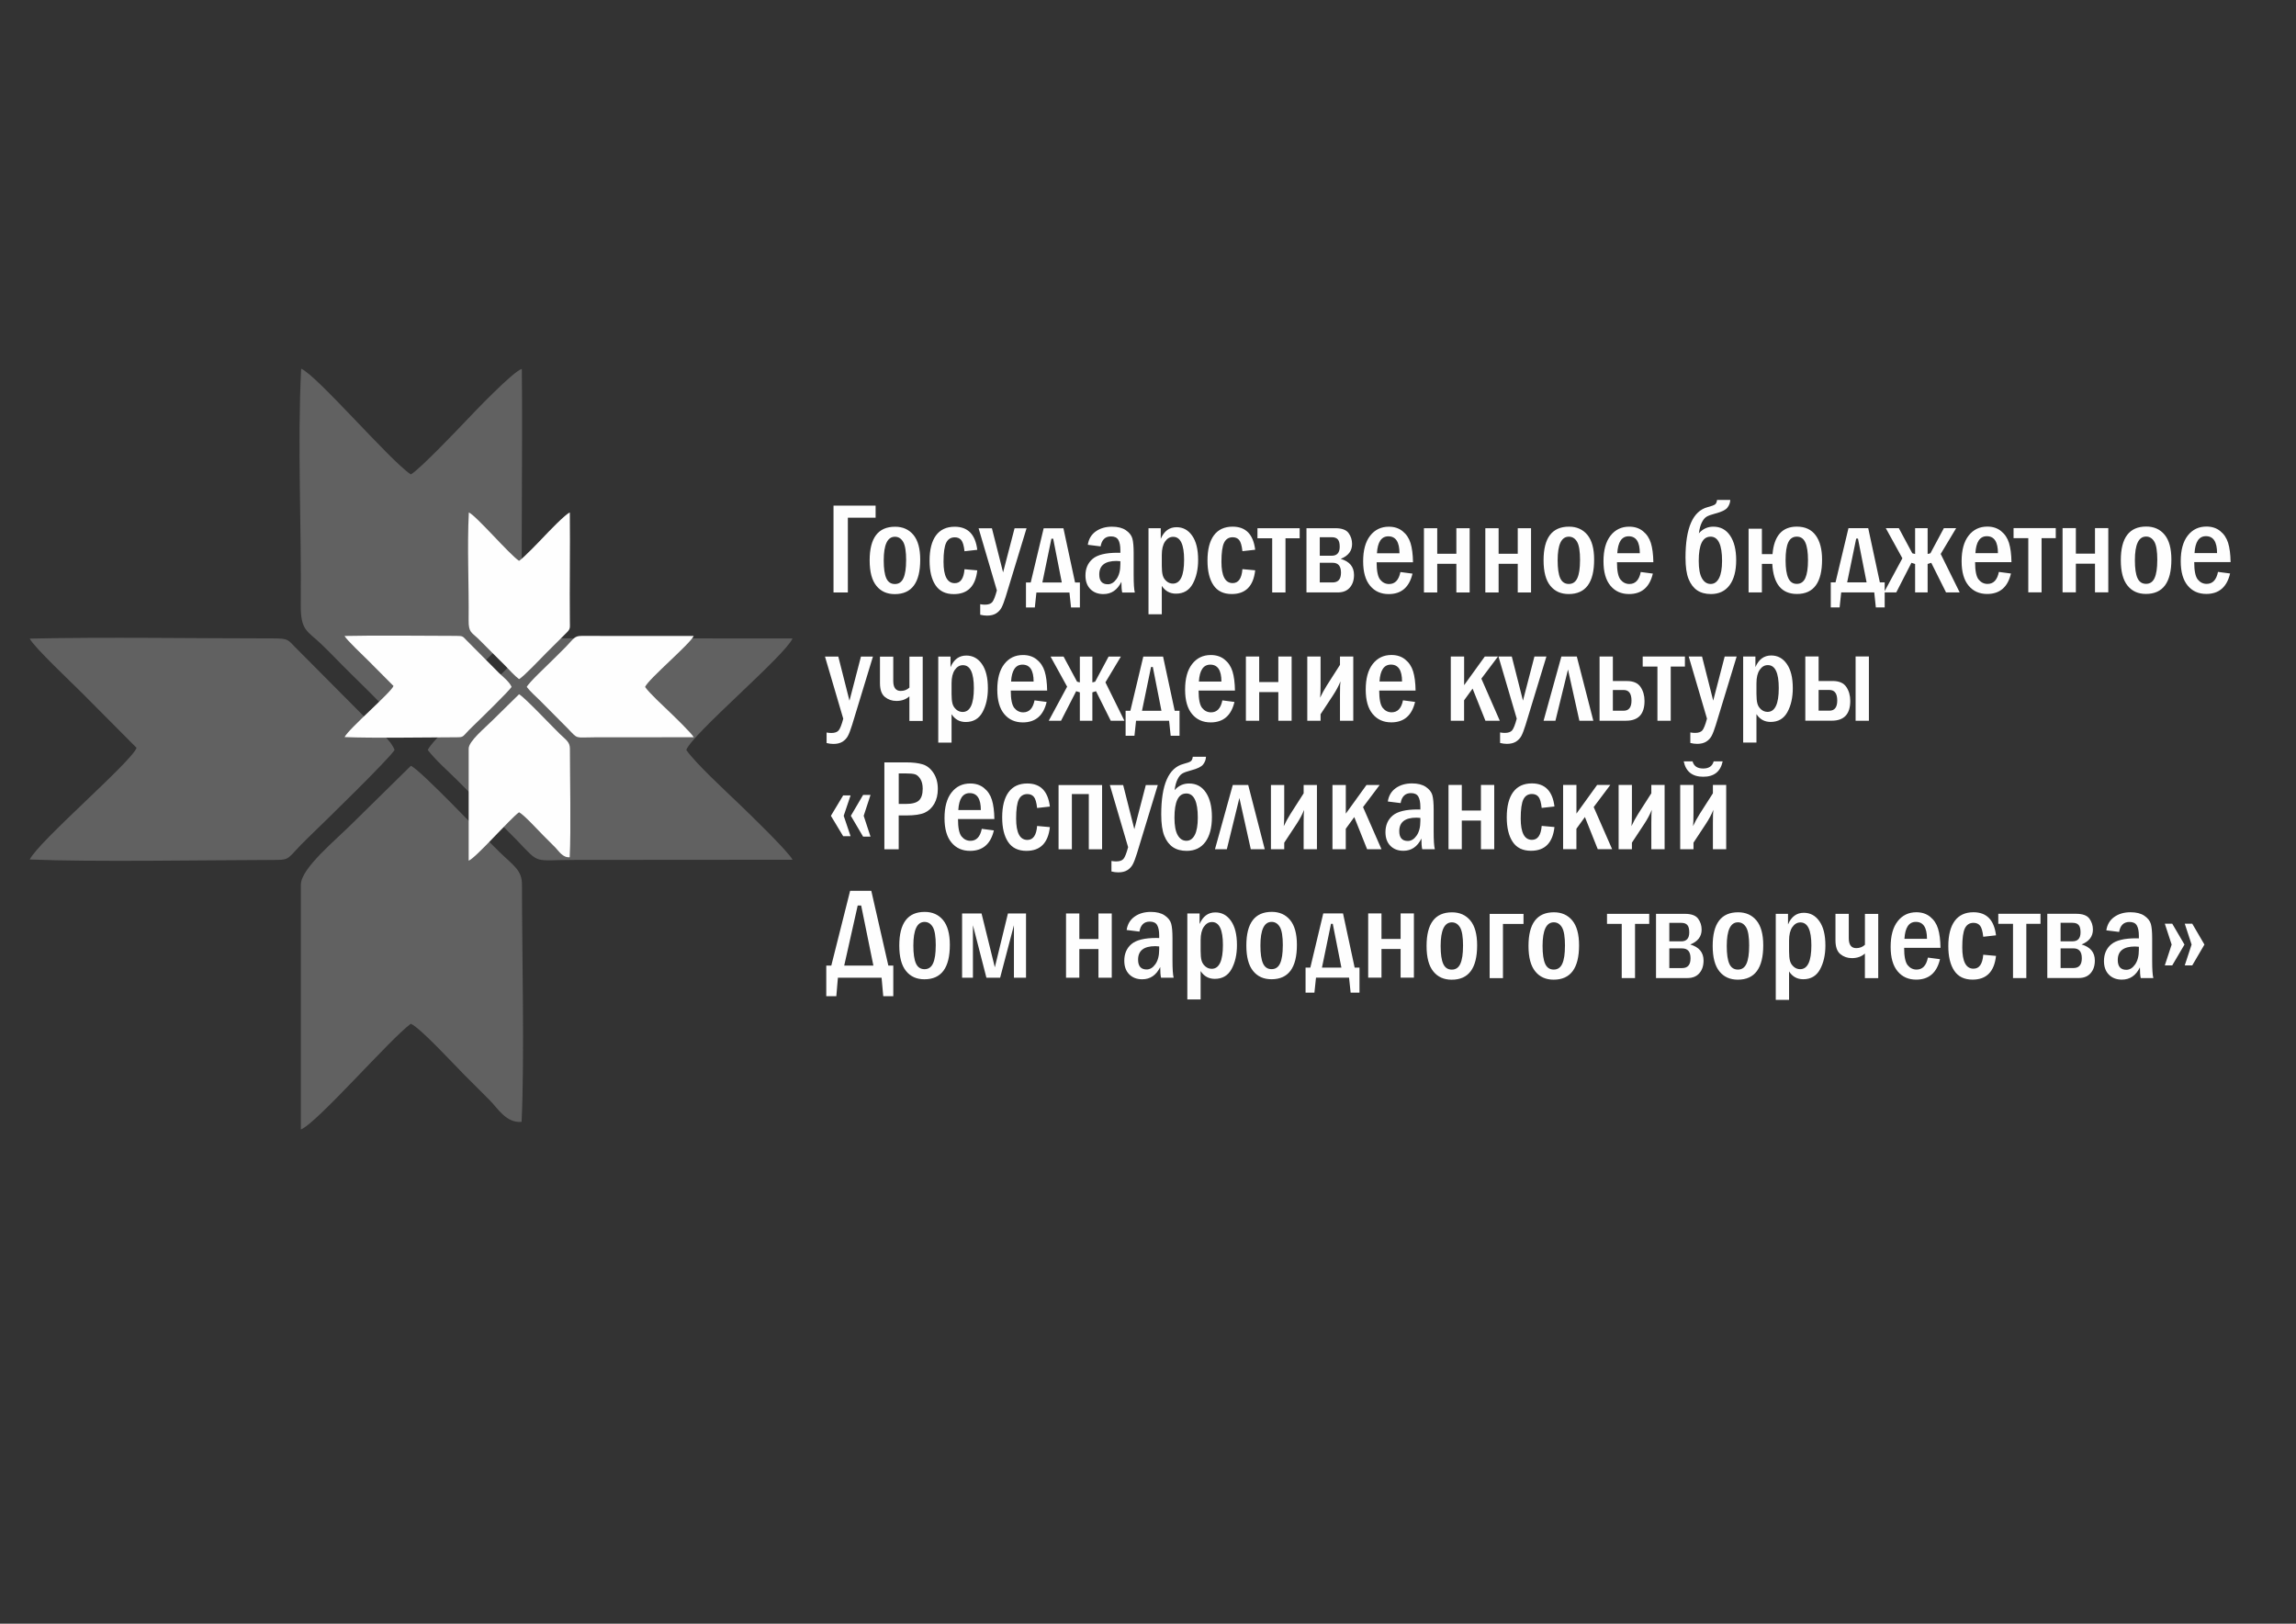 <?xml version="1.0" encoding="UTF-8"?>
<!DOCTYPE svg PUBLIC "-//W3C//DTD SVG 1.1//EN" "http://www.w3.org/Graphics/SVG/1.1/DTD/svg11.dtd">
<!-- Creator: CorelDRAW 2017 -->
<svg xmlns="http://www.w3.org/2000/svg" xml:space="preserve" width="594mm" height="420mm" version="1.1" style="shape-rendering:geometricPrecision; text-rendering:geometricPrecision; image-rendering:optimizeQuality; fill-rule:evenodd; clip-rule:evenodd"
viewBox="0 0 59400 42000"
 xmlns:xlink="http://www.w3.org/1999/xlink">
 <rect x="0" y="0" width="59400" height="42000" fill="#333333" stroke="none"/>
 <defs>
  <style type="text/css">
   <![CDATA[
    .fil1 {fill:#FEFEFE}
    .fil2 {fill:#FEFEFE;fill-rule:nonzero}
    .fil0 {fill:#FEFEFE;fill-opacity:0.231}
   ]]>
  </style>
 </defs>
 <g id="Слой_x0020_1">
  <g id="_2636199268816">
   <g id="_2955124447488">
    <path class="fil0" d="M3533 19344c-115,347 -2534,2419 -2763,2888 1609,68 4590,15 6316,12 462,-1 313,-24 885,-576 447,-431 2084,-2027 2237,-2268 -98,-272 -515,-598 -720,-797l-1848 -1859c-193,-194 -178,-230 -554,-230 -1987,0 -4380,-39 -6317,5 109,221 1107,1158 1363,1416l1402 1410 -1 -1z"/>
    <path class="fil0" d="M10629 18954c236,-107 1305,-1249 1551,-1491l1165 -1159c188,-199 162,-247 158,-611 -20,-2048 20,-4102 -3,-6149 -217,53 -1249,1134 -1435,1331 -227,240 -1218,1277 -1436,1397 -537,-354 -2424,-2559 -2838,-2735 -98,1967 11,4108 -10,6099 -7,673 167,681 512,1007 278,263 500,506 775,775 272,266 511,501 777,772 230,235 534,581 785,762l-1 2z"/>
    <path class="fil0" d="M11066 19399c211,272 517,537 768,787l1545 1555c607,633 397,502 1512,502l5613 -4c-113,-219 -1139,-1209 -1373,-1434 -334,-320 -1148,-1072 -1376,-1406 162,-426 2551,-2435 2748,-2884l-6331 -3c-418,0 -438,145 -891,613 -260,268 -488,481 -748,746 -259,262 -1363,1289 -1466,1528l-1 0z"/>
    <path class="fil0" d="M7783 22885l0 6331c406,-152 2326,-2360 2846,-2735 254,117 1068,1003 1387,1325 234,236 428,427 664,664 194,196 418,585 814,549 79,-1643 10,-4407 10,-6135 0,-379 -218,-492 -586,-849 -451,-436 -2022,-2105 -2288,-2226l-1495 1470c-461,464 -1349,1180 -1351,1605l-1 1z"/>
   </g>
   <g id="_2955124446816">
    <path class="fil1" d="M10180 17744c-52,159 -1160,1107 -1265,1322 737,31 2101,7 2891,5 212,0 143,-11 405,-264 205,-197 954,-928 1024,-1038 -45,-124 -236,-274 -329,-365l-846 -851c-88,-89 -81,-105 -254,-105 -909,0 -2005,-18 -2892,2 50,101 507,530 624,648l642 645 0 1z"/>
    <path class="fil1" d="M13428 17566c108,-49 598,-572 710,-682l533 -531c86,-91 74,-113 72,-280 -9,-938 9,-1878 -1,-2815 -99,24 -572,519 -657,609 -104,110 -558,585 -657,640 -246,-162 -1110,-1171 -1299,-1252 -45,901 5,1880 -5,2792 -3,308 77,312 234,461 127,120 229,232 355,355 124,122 234,230 356,354 106,108 245,266 359,349z"/>
    <path class="fil1" d="M13628 17770c96,124 237,246 352,360l707 712c278,290 182,230 692,230l2569 -2c-52,-100 -522,-554 -629,-656 -153,-147 -525,-491 -630,-644 74,-195 1168,-1115 1258,-1320l-2898 -1c-191,0 -200,66 -408,281 -119,123 -223,220 -343,341 -118,120 -624,590 -671,700l1 -1z"/>
    <path class="fil1" d="M12125 19365l0 2898c186,-70 1065,-1080 1303,-1252 116,53 489,459 635,607 107,108 196,196 304,304 89,90 191,268 372,252 36,-752 5,-2018 5,-2808 0,-174 -100,-225 -268,-388 -206,-200 -926,-964 -1048,-1019l-685 673c-211,212 -618,540 -618,735l0 -2z"/>
   </g>
   <g id="_2955124443552">
    <path class="fil2" d="M21564 15327l0 -2248 1089 0 0 313 -718 0 0 1934 -371 0 0 1zm2243 -848c0,593 -219,889 -658,889 -202,0 -361,-71 -476,-215 -116,-143 -174,-362 -174,-658 0,-580 219,-870 658,-870 200,0 358,71 475,212 117,142 175,356 175,641l0 1zm-364 17c0,-234 -26,-394 -78,-481 -52,-87 -123,-131 -212,-131 -193,0 -290,204 -290,612 0,208 22,362 67,462 45,99 119,149 222,149 102,0 176,-51 221,-152 46,-101 69,-254 69,-459l1 0zm1840 -274l-330 37c-16,-144 -44,-240 -84,-288 -40,-48 -95,-72 -168,-72 -102,0 -176,47 -222,140 -46,94 -69,258 -69,494 0,368 97,552 291,552 149,0 233,-120 252,-361l330 30c-45,409 -247,614 -607,614 -213,0 -371,-77 -473,-230 -103,-153 -154,-366 -154,-637 0,-285 56,-502 166,-652 111,-149 272,-224 484,-224 341,0 535,199 584,597zm35 -557l344 0 289 1141 297 -1141 310 0 -539 1768c-40,128 -76,223 -109,285 -33,61 -80,111 -140,149 -61,38 -139,57 -235,57 -57,0 -116,-8 -176,-23l0 -272c44,8 84,12 121,12 89,0 153,-22 190,-65 37,-44 78,-145 120,-304l-472 -1605 0 -2zm1348 1402l335 -1402 511 0 301 1402 125 0 0 647 -229 0 -41 -388 -855 0 -41 388 -229 0 0 -647 125 0 -2 0zm301 0l503 0 -223 -1132 -46 0 -234 1132zm1506 -934l-330 -41c22,-148 90,-263 204,-345 115,-82 255,-123 422,-123 149,0 268,30 357,90 89,60 145,131 169,213 23,83 34,207 34,374l0 566c0,230 10,383 30,459l-326 0c-14,-60 -21,-153 -21,-276 -104,211 -259,317 -466,317 -140,0 -252,-43 -337,-129 -85,-86 -127,-203 -127,-352 0,-181 62,-324 186,-430 124,-105 339,-158 645,-158 15,0 39,1 72,2l0 -67c0,-119 -18,-208 -53,-268 -35,-60 -99,-90 -190,-90 -149,0 -239,87 -268,260l-1 -2zm512 384c-44,-5 -77,-7 -100,-7 -297,0 -446,116 -446,349 0,169 74,254 221,254 87,0 162,-46 227,-138 65,-92 98,-218 98,-379l0 -80 0 1zm728 -853l317 0 0 274c86,-201 222,-301 409,-301 167,0 302,73 404,220 103,147 154,355 154,626 0,243 -47,449 -139,618 -93,170 -238,255 -434,255 -157,0 -279,-67 -367,-202l0 735 -344 0 0 -2224 0 -1zm344 967c0,106 8,189 24,249 16,60 48,111 97,153 48,42 104,63 166,63 193,0 290,-205 290,-615 0,-397 -94,-595 -283,-595 -84,0 -153,40 -210,122 -56,81 -84,197 -84,347l0 276zm2416 -411l-330 37c-16,-144 -44,-240 -84,-288 -40,-48 -95,-72 -168,-72 -102,0 -176,47 -222,140 -46,94 -69,258 -69,494 0,368 97,552 291,552 149,0 233,-120 252,-361l330 30c-45,409 -247,614 -607,614 -213,0 -371,-77 -473,-230 -103,-153 -154,-366 -154,-637 0,-285 56,-502 166,-652 111,-149 272,-224 484,-224 341,0 535,199 584,597zm440 1105l0 -1402 -381 0 0 -260 1092 0 0 260 -367 0 0 1402 -344 0zm887 0l0 -1662 748 0c166,0 280,42 341,125 61,83 91,178 91,283 0,179 -98,307 -294,385 230,67 344,206 344,416 0,134 -36,243 -108,326 -72,84 -175,126 -308,126l-814 0 0 1zm344 -950l308 0c139,0 208,-78 208,-234 0,-89 -17,-152 -50,-189 -33,-38 -86,-56 -158,-56l-308 0 0 479zm0 691l332 0c145,0 217,-84 217,-253 0,-171 -72,-256 -217,-256l-332 0 0 509zm2413 -522l-942 0c0,225 31,375 92,450 61,75 138,113 230,113 154,0 252,-103 293,-310l313 41c-83,352 -288,529 -616,529 -201,0 -362,-72 -481,-216 -120,-144 -180,-354 -180,-632 0,-285 60,-506 181,-661 121,-156 283,-234 484,-234 142,0 261,39 357,117 97,78 165,180 204,306 39,126 61,292 64,497l1 0zm-351 -233c0,-292 -96,-438 -288,-438 -179,0 -278,146 -295,438l583 0zm633 1014l0 -1662 344 0 0 661 495 0 0 -661 344 0 0 1662 -344 0 0 -741 -495 0 0 741 -344 0zm1588 0l0 -1662 344 0 0 661 495 0 0 -661 344 0 0 1662 -344 0 0 -741 -495 0 0 741 -344 0zm2815 -848c0,593 -219,889 -658,889 -202,0 -361,-71 -476,-215 -116,-143 -174,-362 -174,-658 0,-580 219,-870 658,-870 200,0 358,71 475,212 117,142 175,356 175,641l0 1zm-364 17c0,-234 -26,-394 -78,-481 -52,-87 -123,-131 -212,-131 -193,0 -290,204 -290,612 0,208 22,362 67,462 45,99 119,149 222,149 102,0 176,-51 221,-152 46,-101 69,-254 69,-459l1 0zm1897 49l-942 0c0,225 31,375 92,450 61,75 138,113 230,113 154,0 252,-103 293,-310l313 41c-83,352 -288,529 -616,529 -201,0 -362,-72 -481,-216 -120,-144 -180,-354 -180,-632 0,-285 60,-506 181,-661 121,-156 283,-234 484,-234 142,0 261,39 357,117 97,78 165,180 204,306 39,126 61,292 64,497l1 0zm-351 -233c0,-292 -96,-438 -288,-438 -179,0 -278,146 -295,438l583 0zm1996 -1378l344 0c-3,74 -28,140 -74,199 -46,60 -150,110 -312,152 -107,28 -184,56 -229,84 -46,28 -86,78 -121,148 -35,70 -61,163 -76,280 102,-115 226,-172 374,-172 186,0 331,78 435,233 104,155 156,366 156,634 0,277 -57,493 -170,646 -113,153 -275,230 -483,230 -142,0 -261,-32 -356,-96 -94,-64 -169,-161 -222,-292 -53,-130 -80,-315 -80,-556 0,-768 191,-1203 573,-1304 101,-26 165,-50 192,-71 28,-21 44,-60 51,-115l-2 0zm-168 950c-203,0 -304,209 -304,626 0,203 28,353 83,450 56,98 131,147 226,147 92,0 163,-49 216,-149 52,-99 79,-249 79,-450 0,-416 -100,-625 -299,-625l-1 1zm1600 704l-270 0 0 738 -344 0 0 -1648 344 0 0 657 275 0c40,-474 251,-711 630,-711 214,0 376,75 486,224 111,150 166,360 166,631 0,591 -216,887 -649,887 -398,0 -611,-260 -639,-779l1 1zm923 -93c0,-206 -23,-359 -69,-461 -46,-101 -119,-151 -221,-151 -101,0 -175,50 -221,149 -46,100 -69,254 -69,462 0,205 23,358 69,459 46,102 119,152 221,152 102,0 176,-51 221,-151 45,-101 69,-254 69,-461l0 2zm712 571l335 -1402 511 0 301 1402 125 0 0 647 -229 0 -41 -388 -855 0 -41 388 -229 0 0 -647 125 0 -2 0zm301 0l503 0 -223 -1132 -46 0 -234 1132zm2420 -735l491 994 -353 0 -382 -765 -94 30 0 735 -324 0 0 -735 -95 -30 -392 765 -318 0 476 -882 -429 -779 337 0 349 650 72 18 0 -668 324 0 0 668 72 -18 348 -650 318 0 -400 667zm1832 212l-942 0c0,225 31,375 92,450 61,75 138,113 230,113 154,0 252,-103 293,-310l313 41c-83,352 -288,529 -616,529 -201,0 -362,-72 -481,-216 -120,-144 -180,-354 -180,-632 0,-285 60,-506 181,-661 121,-156 283,-234 484,-234 142,0 261,39 357,117 97,78 165,180 204,306 39,126 61,292 64,497l1 0zm-351 -233c0,-292 -96,-438 -288,-438 -179,0 -278,146 -295,438l583 0zm785 1014l0 -1402 -381 0 0 -260 1092 0 0 260 -367 0 0 1402 -344 0zm887 0l0 -1662 344 0 0 661 495 0 0 -661 344 0 0 1662 -344 0 0 -741 -495 0 0 741 -344 0zm2815 -848c0,593 -219,889 -658,889 -202,0 -361,-71 -476,-215 -116,-143 -174,-362 -174,-658 0,-580 219,-870 658,-870 200,0 358,71 475,212 117,142 175,356 175,641l0 1zm-364 17c0,-234 -26,-394 -78,-481 -52,-87 -123,-131 -212,-131 -193,0 -290,204 -290,612 0,208 22,362 67,462 45,99 119,149 222,149 102,0 176,-51 221,-152 46,-101 69,-254 69,-459l1 0zm1897 49l-942 0c0,225 31,375 92,450 61,75 138,113 230,113 154,0 252,-103 293,-310l313 41c-83,352 -288,529 -616,529 -201,0 -362,-72 -481,-216 -120,-144 -180,-354 -180,-632 0,-285 60,-506 181,-661 121,-156 283,-234 484,-234 142,0 261,39 357,117 97,78 165,180 204,306 39,126 61,292 64,497l1 0zm-351 -233c0,-292 -96,-438 -288,-438 -179,0 -278,146 -295,438l583 0zm-36014 2677l344 0 289 1141 297 -1141 310 0 -539 1768c-40,128 -76,223 -109,285 -33,61 -80,111 -140,149 -61,38 -139,57 -235,57 -57,0 -116,-8 -176,-23l0 -272c44,8 84,12 121,12 89,0 153,-22 190,-65 37,-44 78,-145 120,-304l-472 -1605 0 -2zm2183 1662l0 -634c-87,79 -199,119 -336,119 -115,0 -215,-35 -299,-104 -84,-69 -126,-188 -126,-357l0 -685 344 0 0 631c0,170 65,256 193,256 89,0 164,-29 225,-86l0 -800 344 0 0 1662 -344 0 -1 -2zm747 -1662l317 0 0 274c86,-201 222,-301 409,-301 167,0 302,73 404,220 103,147 154,355 154,626 0,243 -47,449 -139,618 -93,170 -238,255 -434,255 -157,0 -279,-67 -367,-202l0 735 -344 0 0 -2224 0 -1zm344 967c0,106 8,189 24,249 16,60 48,111 97,153 48,42 104,63 166,63 193,0 290,-205 290,-615 0,-397 -94,-595 -283,-595 -84,0 -153,40 -210,122 -56,81 -84,197 -84,347l0 276zm2474 -88l-942 0c0,225 31,375 92,450 61,75 138,113 230,113 154,0 252,-103 293,-310l313 41c-83,352 -288,529 -616,529 -201,0 -362,-72 -481,-216 -120,-144 -180,-354 -180,-632 0,-285 60,-506 181,-661 121,-156 283,-234 484,-234 142,0 261,39 357,117 97,78 165,180 204,306 39,126 61,292 64,497l1 0zm-351 -233c0,-292 -96,-438 -288,-438 -179,0 -278,146 -295,438l583 0zm1858 20l491 994 -353 0 -382 -765 -94 30 0 735 -324 0 0 -735 -95 -30 -392 765 -318 0 476 -882 -429 -779 337 0 349 650 72 18 0 -668 324 0 0 668 72 -18 348 -650 318 0 -400 667zm645 735l335 -1402 511 0 301 1402 125 0 0 647 -229 0 -41 -388 -855 0 -41 388 -229 0 0 -647 125 0 -2 0zm301 0l503 0 -223 -1132 -46 0 -234 1132zm2406 -522l-942 0c0,225 31,375 92,450 61,75 138,113 230,113 154,0 252,-103 293,-310l313 41c-83,352 -288,529 -616,529 -201,0 -362,-72 -481,-216 -120,-144 -180,-354 -180,-632 0,-285 60,-506 181,-661 121,-156 283,-234 484,-234 142,0 261,39 357,117 97,78 165,180 204,306 39,126 61,292 64,497l1 0zm-351 -233c0,-292 -96,-438 -288,-438 -179,0 -278,146 -295,438l583 0zm633 1014l0 -1662 344 0 0 661 495 0 0 -661 344 0 0 1662 -344 0 0 -741 -495 0 0 741 -344 0zm1932 -170l0 170 -344 0 0 -1662 344 0 0 721c0,176 -4,291 -12,344 49,-104 107,-211 175,-319l339 -530 0 -216 344 0 0 1662 -344 0 0 -676c0,-182 4,-296 12,-342 -48,118 -112,239 -194,363l-320 486 0 -1zm2459 -612l-942 0c0,225 31,375 92,450 61,75 138,113 230,113 154,0 252,-103 293,-310l313 41c-83,352 -288,529 -616,529 -201,0 -362,-72 -481,-216 -120,-144 -180,-354 -180,-632 0,-285 60,-506 181,-661 121,-156 283,-234 484,-234 142,0 261,39 357,117 97,78 165,180 204,306 39,126 61,292 64,497l1 0zm-351 -233c0,-292 -96,-438 -288,-438 -179,0 -278,146 -295,438l583 0zm1262 -647l344 0 0 741 535 -741 341 0 -430 572 477 1089 -372 0 -332 -831 -220 303 0 528 -344 0 0 -1662 1 1zm1233 0l344 0 289 1141 297 -1141 310 0 -539 1768c-40,128 -76,223 -109,285 -33,61 -80,111 -140,149 -61,38 -139,57 -235,57 -57,0 -116,-8 -176,-23l0 -272c44,8 84,12 121,12 89,0 153,-22 190,-65 37,-44 78,-145 120,-304l-472 -1605 0 -2zm1166 1662l461 -1662 399 0 428 1662 -361 0 -295 -1326 -325 1326 -307 0zm1449 0l0 -1662 344 0 0 634 362 0c167,0 285,51 354,153 69,102 103,223 103,362 0,342 -160,512 -479,512l-684 0 0 1zm344 -260l279 0c135,0 203,-88 203,-262 0,-183 -67,-274 -203,-274l-279 0 0 536zm1153 260l0 -1402 -381 0 0 -260 1092 0 0 260 -367 0 0 1402 -344 0zm810 -1662l344 0 289 1141 297 -1141 310 0 -539 1768c-40,128 -76,223 -109,285 -33,61 -80,111 -140,149 -61,38 -139,57 -235,57 -57,0 -116,-8 -176,-23l0 -272c44,8 84,12 121,12 89,0 153,-22 190,-65 37,-44 78,-145 120,-304l-472 -1605 0 -2zm1408 0l317 0 0 274c86,-201 222,-301 409,-301 167,0 302,73 404,220 103,147 154,355 154,626 0,243 -47,449 -139,618 -93,170 -238,255 -434,255 -157,0 -279,-67 -367,-202l0 735 -344 0 0 -2224 0 -1zm344 967c0,106 8,189 24,249 16,60 48,111 97,153 48,42 104,63 166,63 193,0 290,-205 290,-615 0,-397 -94,-595 -283,-595 -84,0 -153,40 -210,122 -56,81 -84,197 -84,347l0 276zm1264 694l0 -1662 344 0 0 634 362 0c167,0 285,51 354,153 69,102 103,223 103,362 0,342 -160,512 -479,512l-684 0 0 1zm344 -260l279 0c135,0 203,-88 203,-262 0,-183 -67,-274 -203,-274l-279 0 0 536zm957 260l0 -1662 344 0 0 1662 -344 0zm-25485 2998l-192 0 -317 -539 317 -540 192 0 -177 540 177 539zm-516 -12l-192 0 -317 -527 317 -527 192 0 -178 527 178 527zm875 -1909l556 0c178,0 322,17 433,51 111,33 204,107 280,222 76,115 113,253 113,415 0,148 -31,276 -92,383 -62,107 -144,184 -248,231 -104,47 -263,71 -479,71l-193 0 0 876 -371 0 0 -2248 1 -1zm371 286l0 789 184 0c165,0 278,-31 342,-93 63,-62 94,-162 94,-302 0,-104 -21,-188 -62,-253 -42,-65 -88,-104 -138,-119 -50,-15 -129,-22 -236,-22l-184 0zm2475 1180l-942 0c0,225 31,375 92,450 61,75 138,113 230,113 154,0 252,-103 293,-310l313 41c-83,352 -288,529 -616,529 -201,0 -362,-72 -481,-216 -120,-144 -180,-354 -180,-632 0,-285 60,-506 181,-661 121,-156 283,-234 484,-234 142,0 261,39 357,117 97,78 165,180 204,306 39,126 61,292 64,497l1 0zm-351 -233c0,-292 -96,-438 -288,-438 -179,0 -278,146 -295,438l583 0zm1786 -90l-330 37c-16,-144 -44,-240 -84,-288 -40,-48 -95,-72 -168,-72 -102,0 -176,47 -222,140 -46,94 -69,258 -69,494 0,368 97,552 291,552 149,0 233,-120 252,-361l330 30c-45,409 -247,614 -607,614 -213,0 -371,-77 -473,-230 -103,-153 -154,-366 -154,-637 0,-285 56,-502 166,-652 111,-149 272,-224 484,-224 341,0 535,199 584,597zm225 1105l0 -1662 1126 0 0 1662 -344 0 0 -1429 -438 0 0 1429 -344 0zm1327 -1662l344 0 289 1141 297 -1141 310 0 -539 1768c-40,128 -76,223 -109,285 -33,61 -80,111 -140,149 -61,38 -139,57 -235,57 -57,0 -116,-8 -176,-23l0 -272c44,8 84,12 121,12 89,0 153,-22 190,-65 37,-44 78,-145 120,-304l-472 -1605 0 -2zm2143 -731l344 0c-3,74 -28,140 -74,199 -46,60 -150,110 -312,152 -107,28 -184,56 -229,84 -46,28 -86,78 -121,148 -35,70 -61,163 -76,280 102,-115 226,-172 374,-172 186,0 331,78 435,233 104,155 156,366 156,634 0,277 -57,493 -170,646 -113,153 -275,230 -483,230 -142,0 -261,-32 -356,-96 -94,-64 -169,-161 -222,-292 -53,-130 -80,-315 -80,-556 0,-768 191,-1203 573,-1304 101,-26 165,-50 192,-71 28,-21 44,-60 51,-115l-2 0zm-168 950c-203,0 -304,209 -304,626 0,203 28,353 83,450 56,98 131,147 226,147 92,0 163,-49 216,-149 52,-99 79,-249 79,-450 0,-416 -100,-625 -299,-625l-1 1zm744 1442l461 -1662 399 0 428 1662 -361 0 -295 -1326 -325 1326 -307 0zm1792 -170l0 170 -344 0 0 -1662 344 0 0 721c0,176 -4,291 -12,344 49,-104 107,-211 175,-319l339 -530 0 -216 344 0 0 1662 -344 0 0 -676c0,-182 4,-296 12,-342 -48,118 -112,239 -194,363l-320 486 0 -1zm1249 -1492l344 0 0 741 535 -741 341 0 -430 572 477 1089 -372 0 -332 -831 -220 303 0 528 -344 0 0 -1662 1 1zm1761 468l-330 -41c22,-148 90,-263 204,-345 115,-82 255,-123 422,-123 149,0 268,30 357,90 89,60 145,131 169,213 23,83 34,207 34,374l0 566c0,230 10,383 30,459l-326 0c-14,-60 -21,-153 -21,-276 -104,211 -259,317 -466,317 -140,0 -252,-43 -337,-129 -85,-86 -127,-203 -127,-352 0,-181 62,-324 186,-430 124,-105 339,-158 645,-158 15,0 39,1 72,2l0 -67c0,-119 -18,-208 -53,-268 -35,-60 -99,-90 -190,-90 -149,0 -239,87 -268,260l-1 -2zm512 384c-44,-5 -77,-7 -100,-7 -297,0 -446,116 -446,349 0,169 74,254 221,254 87,0 162,-46 227,-138 65,-92 98,-218 98,-379l0 -80 0 1zm728 809l0 -1662 344 0 0 661 495 0 0 -661 344 0 0 1662 -344 0 0 -741 -495 0 0 741 -344 0zm2741 -1105l-330 37c-16,-144 -44,-240 -84,-288 -40,-48 -95,-72 -168,-72 -102,0 -176,47 -222,140 -46,94 -69,258 -69,494 0,368 97,552 291,552 149,0 233,-120 252,-361l330 30c-45,409 -247,614 -607,614 -213,0 -371,-77 -473,-230 -103,-153 -154,-366 -154,-637 0,-285 56,-502 166,-652 111,-149 272,-224 484,-224 341,0 535,199 584,597zm225 -557l344 0 0 741 535 -741 341 0 -430 572 477 1089 -372 0 -332 -831 -220 303 0 528 -344 0 0 -1662 1 1zm1779 1492l0 170 -344 0 0 -1662 344 0 0 721c0,176 -4,291 -12,344 49,-104 107,-211 175,-319l339 -530 0 -216 344 0 0 1662 -344 0 0 -676c0,-182 4,-296 12,-342 -48,118 -112,239 -194,363l-320 486 0 -1zm1593 0l0 170 -344 0 0 -1662 344 0 0 721c0,176 -4,291 -12,344 49,-104 107,-211 175,-319l339 -530 0 -216 344 0 0 1662 -344 0 0 -676c0,-182 4,-296 12,-342 -48,118 -112,239 -194,363l-320 486 0 -1zm-253 -2102l229 0c34,124 125,185 275,185 147,0 238,-62 271,-185l233 0c-56,265 -224,398 -503,398 -281,0 -449,-133 -505,-398zm-22053 5283l487 -1934 548 0 441 1934 128 0 0 792 -260 0 -43 -479 -1130 0 -41 479 -260 0 0 -792 128 0 2 0zm334 0l755 0 -316 -1554 -90 0 -349 1554zm2733 -535c0,593 -219,889 -658,889 -202,0 -361,-71 -476,-215 -116,-143 -174,-362 -174,-658 0,-580 219,-870 658,-870 200,0 358,71 475,212 117,142 175,356 175,641l0 1zm-364 17c0,-234 -26,-394 -78,-481 -52,-87 -123,-131 -212,-131 -193,0 -290,204 -290,612 0,208 22,362 67,462 45,99 119,149 222,149 102,0 176,-51 221,-152 46,-101 69,-254 69,-459l1 0zm681 831l0 -1662 503 0 344 1393 339 -1393 468 0 0 1662 -313 0 0 -1357 -357 1357 -355 0 -349 -1357 0 1357 -280 0zm2689 0l0 -1662 344 0 0 661 495 0 0 -661 344 0 0 1662 -344 0 0 -741 -495 0 0 741 -344 0zm1898 -1193l-330 -41c22,-148 90,-263 204,-345 115,-82 255,-123 422,-123 149,0 268,30 357,90 89,60 145,131 169,213 23,83 34,207 34,374l0 566c0,230 10,383 30,459l-326 0c-14,-60 -21,-153 -21,-276 -104,211 -259,317 -466,317 -140,0 -252,-43 -337,-129 -85,-86 -127,-203 -127,-352 0,-181 62,-324 186,-430 124,-105 339,-158 645,-158 15,0 39,1 72,2l0 -67c0,-119 -18,-208 -53,-268 -35,-60 -99,-90 -190,-90 -149,0 -239,87 -268,260l-1 -2zm512 384c-44,-5 -77,-7 -100,-7 -297,0 -446,116 -446,349 0,169 74,254 221,254 87,0 162,-46 227,-138 65,-92 98,-218 98,-379l0 -80 0 1zm728 -853l317 0 0 274c86,-201 222,-301 409,-301 167,0 302,73 404,220 103,147 154,355 154,626 0,243 -47,449 -139,618 -93,170 -238,255 -434,255 -157,0 -279,-67 -367,-202l0 735 -344 0 0 -2224 0 -1zm344 967c0,106 8,189 24,249 16,60 48,111 97,153 48,42 104,63 166,63 193,0 290,-205 290,-615 0,-397 -94,-595 -283,-595 -84,0 -153,40 -210,122 -56,81 -84,197 -84,347l0 276zm2491 -154c0,593 -219,889 -658,889 -202,0 -361,-71 -476,-215 -116,-143 -174,-362 -174,-658 0,-580 219,-870 658,-870 200,0 358,71 475,212 117,142 175,356 175,641l0 1zm-364 17c0,-234 -26,-394 -78,-481 -52,-87 -123,-131 -212,-131 -193,0 -290,204 -290,612 0,208 22,362 67,462 45,99 119,149 222,149 102,0 176,-51 221,-152 46,-101 69,-254 69,-459l1 0zm711 571l335 -1402 511 0 301 1402 125 0 0 647 -229 0 -41 -388 -855 0 -41 388 -229 0 0 -647 125 0 -2 0zm301 0l503 0 -223 -1132 -46 0 -234 1132zm1196 260l0 -1662 344 0 0 661 495 0 0 -661 344 0 0 1662 -344 0 0 -741 -495 0 0 741 -344 0z"/>
    <path class="fil2" d="M38215 24453c0,593 -219,889 -658,889 -202,0 -361,-71 -476,-215 -116,-143 -174,-362 -174,-658 0,-580 219,-870 658,-870 200,0 358,71 475,212 117,142 175,356 175,641l0 1zm-364 17c0,-234 -26,-394 -78,-481 -52,-87 -123,-131 -212,-131 -193,0 -290,204 -290,612 0,208 22,362 67,462 45,99 119,149 222,149 102,0 176,-51 221,-152 46,-101 69,-254 69,-459l1 0zm1564 -831l0 260 -532 0 0 1402 -344 0 0 -1662 876 0zm1437 813c0,593 -219,889 -658,889 -202,0 -361,-71 -476,-215 -116,-143 -174,-362 -174,-658 0,-580 219,-870 658,-870 200,0 358,71 475,212 117,142 175,356 175,641l0 1zm-364 17c0,-234 -26,-394 -78,-481 -52,-87 -123,-131 -212,-131 -193,0 -290,204 -290,612 0,208 22,362 67,462 45,99 119,149 222,149 102,0 176,-51 221,-152 46,-101 69,-254 69,-459l1 0zm1468 831l0 -1402 -381 0 0 -260 1092 0 0 260 -367 0 0 1402 -344 0zm887 0l0 -1662 748 0c166,0 280,42 341,125 61,83 91,178 91,283 0,179 -98,307 -294,385 230,67 344,206 344,416 0,134 -36,243 -108,326 -72,84 -175,126 -308,126l-814 0 0 1zm344 -950l308 0c139,0 208,-78 208,-234 0,-89 -17,-152 -50,-189 -33,-38 -86,-56 -158,-56l-308 0 0 479zm0 691l332 0c145,0 217,-84 217,-253 0,-171 -72,-256 -217,-256l-332 0 0 509zm2430 -589c0,593 -219,889 -658,889 -202,0 -361,-71 -476,-215 -116,-143 -174,-362 -174,-658 0,-580 219,-870 658,-870 200,0 358,71 475,212 117,142 175,356 175,641l0 1zm-364 17c0,-234 -26,-394 -78,-481 -52,-87 -123,-131 -212,-131 -193,0 -290,204 -290,612 0,208 22,362 67,462 45,99 119,149 222,149 102,0 176,-51 221,-152 46,-101 69,-254 69,-459l1 0zm688 -831l317 0 0 274c86,-201 222,-301 409,-301 167,0 302,73 404,220 103,147 154,355 154,626 0,243 -47,449 -139,618 -93,170 -238,255 -434,255 -157,0 -279,-67 -367,-202l0 735 -344 0 0 -2224 0 -1zm344 967c0,106 8,189 24,249 16,60 48,111 97,153 48,42 104,63 166,63 193,0 290,-205 290,-615 0,-397 -94,-595 -283,-595 -84,0 -153,40 -210,122 -56,81 -84,197 -84,347l0 276zm1962 694l0 -634c-87,79 -199,119 -336,119 -115,0 -215,-35 -299,-104 -84,-69 -126,-188 -126,-357l0 -685 344 0 0 631c0,170 65,256 193,256 89,0 164,-29 225,-86l0 -800 344 0 0 1662 -344 0 -1 -2zm1957 -782l-942 0c0,225 31,375 92,450 61,75 138,113 230,113 154,0 252,-103 293,-310l313 41c-83,352 -288,529 -616,529 -201,0 -362,-72 -481,-216 -120,-144 -180,-354 -180,-632 0,-285 60,-506 181,-661 121,-156 283,-234 484,-234 142,0 261,39 357,117 97,78 165,180 204,306 39,126 61,292 64,497l1 0zm-351 -233c0,-292 -96,-438 -288,-438 -179,0 -278,146 -295,438l583 0zm1786 -90l-330 37c-16,-144 -44,-240 -84,-288 -40,-48 -95,-72 -168,-72 -102,0 -176,47 -222,140 -46,94 -69,258 -69,494 0,368 97,552 291,552 149,0 233,-120 252,-361l330 30c-45,409 -247,614 -607,614 -213,0 -371,-77 -473,-230 -103,-153 -154,-366 -154,-637 0,-285 56,-502 166,-652 111,-149 272,-224 484,-224 341,0 535,199 584,597zm440 1105l0 -1402 -381 0 0 -260 1092 0 0 260 -367 0 0 1402 -344 0zm887 0l0 -1662 748 0c166,0 280,42 341,125 61,83 91,178 91,283 0,179 -98,307 -294,385 230,67 344,206 344,416 0,134 -36,243 -108,326 -72,84 -175,126 -308,126l-814 0 0 1zm344 -950l308 0c139,0 208,-78 208,-234 0,-89 -17,-152 -50,-189 -33,-38 -86,-56 -158,-56l-308 0 0 479zm0 691l332 0c145,0 217,-84 217,-253 0,-171 -72,-256 -217,-256l-332 0 0 509zm1513 -934l-330 -41c22,-148 90,-263 204,-345 115,-82 255,-123 422,-123 149,0 268,30 357,90 89,60 145,131 169,213 23,83 34,207 34,374l0 566c0,230 10,383 30,459l-326 0c-14,-60 -21,-153 -21,-276 -104,211 -259,317 -466,317 -140,0 -252,-43 -337,-129 -85,-86 -127,-203 -127,-352 0,-181 62,-324 186,-430 124,-105 339,-158 645,-158 15,0 39,1 72,2l0 -67c0,-119 -18,-208 -53,-268 -35,-60 -99,-90 -190,-90 -149,0 -239,87 -268,260l-1 -2zm512 384c-44,-5 -77,-7 -100,-7 -297,0 -446,116 -446,349 0,169 74,254 221,254 87,0 162,-46 227,-138 65,-92 98,-218 98,-379l0 -80 0 1zm671 -597l192 0 317 540 -317 539 -192 0 177 -539 -177 -540zm516 0l194 0 315 540 -315 539 -194 0 177 -539 -177 -540z"/>
   </g>
  </g>
 </g>
</svg>
